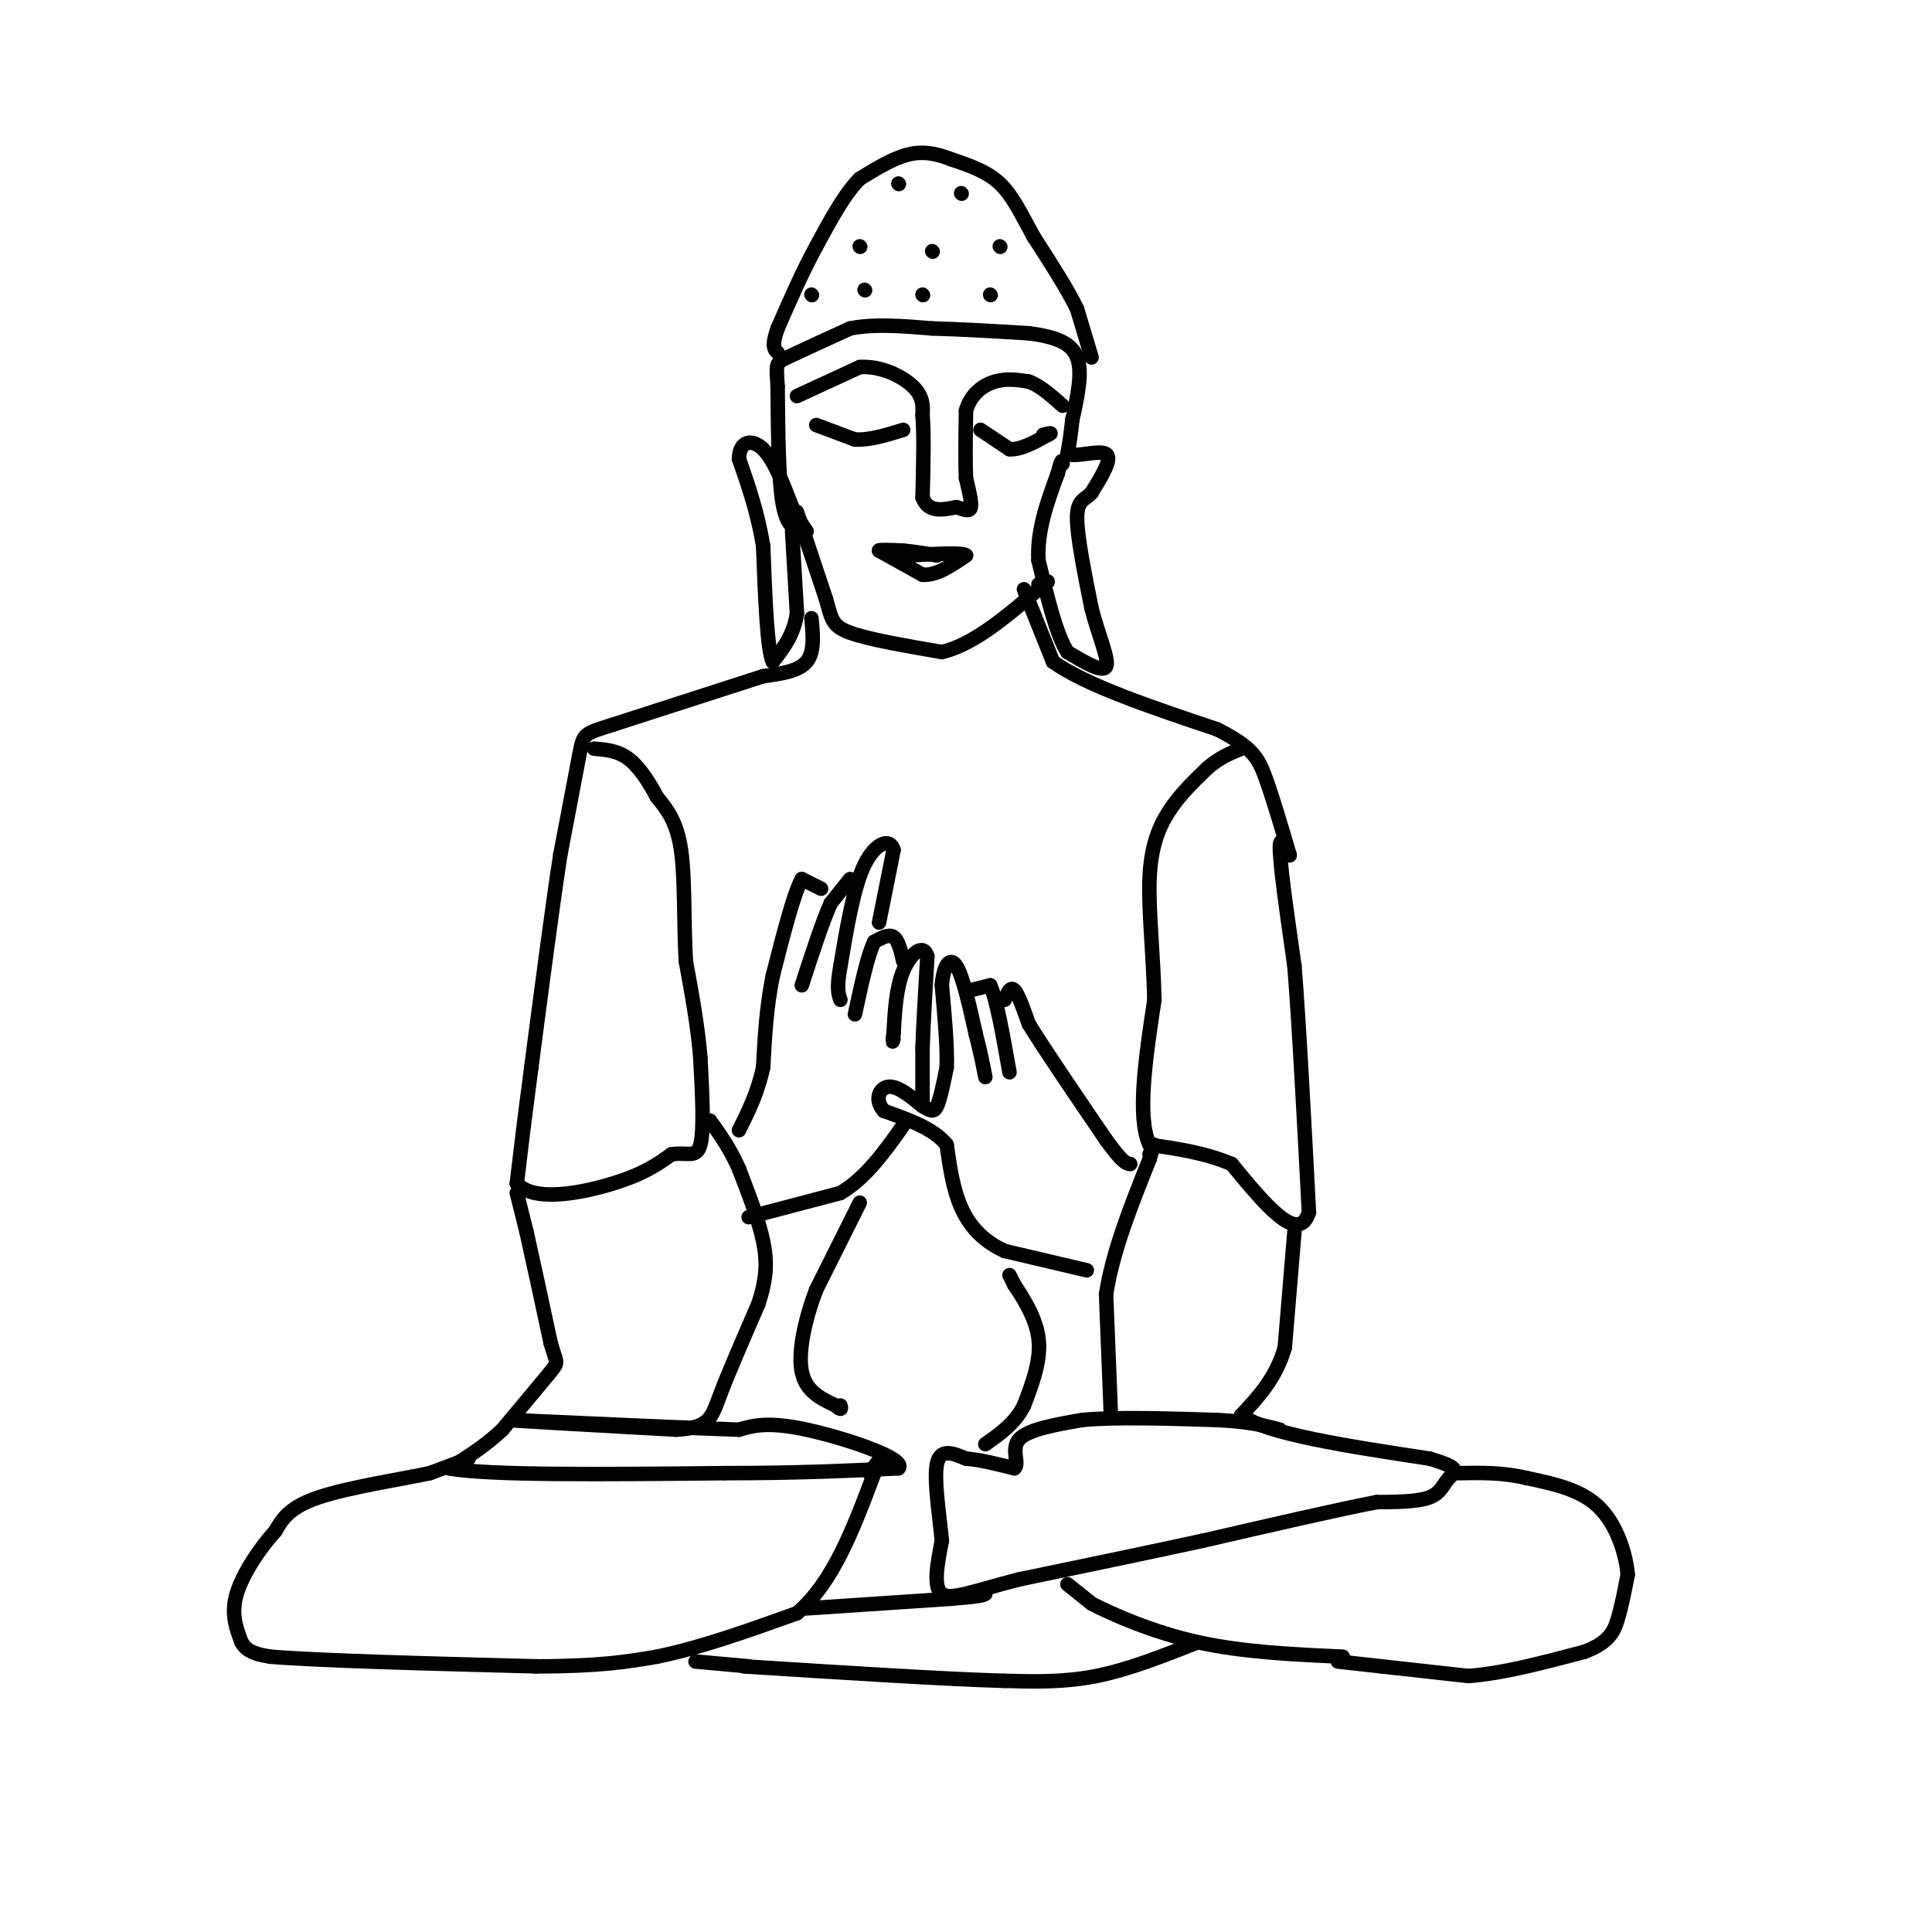 <svg viewBox='0 0 400 400' version='1.1' xmlns='http://www.w3.org/2000/svg' xmlns:xlink='http://www.w3.org/1999/xlink'><g fill='none' stroke='#000000' stroke-width='3' stroke-linecap='round' stroke-linejoin='round'><path d='M164,110c0.000,0.000 1.000,17.000 1,17'/><path d='M165,127c-0.667,4.500 -2.833,7.250 -5,10'/><path d='M160,137c-1.167,-2.333 -1.583,-13.167 -2,-24'/><path d='M158,113c-1.167,-7.000 -3.083,-12.500 -5,-18'/><path d='M153,95c0.067,-3.778 2.733,-4.222 5,-2c2.267,2.222 4.133,7.111 6,12'/><path d='M164,105c1.500,2.833 2.250,3.917 3,5'/><path d='M166,110c-1.583,-0.500 -3.167,-1.000 -4,-6c-0.833,-5.000 -0.917,-14.500 -1,-24'/><path d='M161,80c-0.289,-4.800 -0.511,-4.800 2,-6c2.511,-1.200 7.756,-3.600 13,-6'/><path d='M176,68c5.000,-1.000 11.000,-0.500 17,0'/><path d='M193,68c6.167,0.167 13.083,0.583 20,1'/><path d='M213,69c5.378,0.689 8.822,1.911 10,5c1.178,3.089 0.089,8.044 -1,13'/><path d='M222,87c-0.333,3.333 -0.667,5.167 -1,7'/><path d='M221,94c1.756,0.733 6.644,-0.933 8,0c1.356,0.933 -0.822,4.467 -3,8'/><path d='M226,102c-1.267,1.511 -2.933,1.289 -3,5c-0.067,3.711 1.467,11.356 3,19'/><path d='M226,126c1.489,5.756 3.711,10.644 3,12c-0.711,1.356 -4.356,-0.822 -8,-3'/><path d='M221,135c-2.333,-3.667 -4.167,-11.333 -6,-19'/><path d='M215,116c-0.333,-6.167 1.833,-12.083 4,-18'/><path d='M219,98c0.833,-3.333 0.917,-2.667 1,-2'/><path d='M226,74c0.000,0.000 -3.000,-10.000 -3,-10'/><path d='M223,64c-2.000,-4.167 -5.500,-9.583 -9,-15'/><path d='M214,49c-2.511,-4.556 -4.289,-8.444 -7,-11c-2.711,-2.556 -6.356,-3.778 -10,-5'/><path d='M197,33c-3.111,-1.222 -5.889,-1.778 -9,-1c-3.111,0.778 -6.556,2.889 -10,5'/><path d='M178,37c-3.167,3.167 -6.083,8.583 -9,14'/><path d='M169,51c-2.833,5.167 -5.417,11.083 -8,17'/><path d='M161,68c-1.333,3.667 -0.667,4.333 0,5'/><path d='M165,106c0.000,0.000 6.000,18.000 6,18'/><path d='M171,124c1.200,4.178 1.200,5.622 5,7c3.800,1.378 11.400,2.689 19,4'/><path d='M195,135c6.500,-1.500 13.250,-7.250 20,-13'/><path d='M215,122c3.333,-2.333 1.667,-1.667 0,-1'/><path d='M165,82c0.000,0.000 13.000,-6.000 13,-6'/><path d='M178,76c4.378,-0.311 8.822,1.911 11,4c2.178,2.089 2.089,4.044 2,6'/><path d='M191,86c0.333,3.833 0.167,10.417 0,17'/><path d='M191,103c1.167,3.167 4.083,2.583 7,2'/><path d='M198,105c1.800,0.578 2.800,1.022 3,0c0.200,-1.022 -0.400,-3.511 -1,-6'/><path d='M200,99c-0.167,-3.333 -0.083,-8.667 0,-14'/><path d='M200,85c1.022,-3.511 3.578,-5.289 6,-6c2.422,-0.711 4.711,-0.356 7,0'/><path d='M213,79c2.333,0.833 4.667,2.917 7,5'/><path d='M203,89c0.000,0.000 6.000,4.000 6,4'/><path d='M209,93c2.333,0.167 5.167,-1.417 8,-3'/><path d='M217,90c1.167,-0.500 0.083,-0.250 -1,0'/><path d='M169,88c0.000,0.000 8.000,3.000 8,3'/><path d='M177,91c3.000,0.167 6.500,-0.917 10,-2'/><path d='M182,114c0.000,0.000 9.000,5.000 9,5'/><path d='M191,119c3.000,0.167 6.000,-1.917 9,-4'/><path d='M200,115c-0.500,-0.667 -6.250,-0.333 -12,0'/><path d='M188,115c-3.422,-0.222 -5.978,-0.778 -6,-1c-0.022,-0.222 2.489,-0.111 5,0'/><path d='M187,114c2.000,0.167 4.500,0.583 7,1'/><path d='M168,128c0.333,3.500 0.667,7.000 -1,9c-1.667,2.000 -5.333,2.500 -9,3'/><path d='M158,140c-6.667,2.167 -18.833,6.083 -31,10'/><path d='M127,150c-6.200,1.956 -6.200,1.844 -7,6c-0.800,4.156 -2.400,12.578 -4,21'/><path d='M116,177c-1.667,10.833 -3.833,27.417 -6,44'/><path d='M110,221c-1.500,11.333 -2.250,17.667 -3,24'/><path d='M107,245c3.444,4.000 13.556,2.000 20,0c6.444,-2.000 9.222,-4.000 12,-6'/><path d='M139,239c3.200,-0.578 5.200,0.978 6,-2c0.800,-2.978 0.400,-10.489 0,-18'/><path d='M145,219c-0.500,-6.333 -1.750,-13.167 -3,-20'/><path d='M142,199c-0.467,-7.733 -0.133,-17.067 -1,-23c-0.867,-5.933 -2.933,-8.467 -5,-11'/><path d='M136,165c-1.800,-3.400 -3.800,-6.400 -6,-8c-2.200,-1.600 -4.600,-1.800 -7,-2'/><path d='M107,247c0.000,0.000 2.000,8.000 2,8'/><path d='M109,255c1.167,5.167 3.083,14.083 5,23'/><path d='M114,278c1.222,4.378 1.778,3.822 0,6c-1.778,2.178 -5.889,7.089 -10,12'/><path d='M104,296c-3.500,3.333 -7.250,5.667 -11,8'/><path d='M93,304c7.667,1.500 32.333,1.250 57,1'/><path d='M150,305c15.500,0.000 25.750,-0.500 36,-1'/><path d='M186,304c2.000,-1.933 -11.000,-6.267 -19,-8c-8.000,-1.733 -11.000,-0.867 -14,0'/><path d='M153,296c-10.167,-0.333 -28.583,-1.167 -47,-2'/><path d='M106,294c-2.167,0.000 15.917,1.000 34,2'/><path d='M140,296c6.933,-0.400 7.267,-2.400 9,-7c1.733,-4.600 4.867,-11.800 8,-19'/><path d='M157,270c1.689,-5.178 1.911,-8.622 1,-13c-0.911,-4.378 -2.956,-9.689 -5,-15'/><path d='M153,242c-1.833,-4.167 -3.917,-7.083 -6,-10'/><path d='M155,252c0.000,0.000 19.000,-5.000 19,-5'/><path d='M174,247c5.333,-3.167 9.167,-8.583 13,-14'/><path d='M212,122c0.000,0.000 6.000,15.000 6,15'/><path d='M218,137c6.667,4.833 20.333,9.417 34,14'/><path d='M252,151c7.289,3.689 8.511,5.911 10,10c1.489,4.089 3.244,10.044 5,16'/><path d='M267,177c0.200,0.933 -1.800,-4.733 -2,-2c-0.200,2.733 1.400,13.867 3,25'/><path d='M268,200c1.000,12.667 2.000,31.833 3,51'/><path d='M271,251c-2.167,6.833 -9.083,-1.583 -16,-10'/><path d='M255,241c-5.500,-2.333 -11.250,-3.167 -17,-4'/><path d='M238,237c-2.667,-5.667 -0.833,-17.833 1,-30'/><path d='M239,207c-0.214,-9.571 -1.250,-18.500 -1,-25c0.250,-6.500 1.786,-10.571 4,-14c2.214,-3.429 5.107,-6.214 8,-9'/><path d='M250,159c2.500,-2.167 4.750,-3.083 7,-4'/><path d='M268,255c0.000,0.000 -2.000,24.000 -2,24'/><path d='M266,279c-1.833,6.333 -5.417,10.167 -9,14'/><path d='M257,293c5.000,3.833 22.000,6.417 39,9'/><path d='M296,302c7.048,2.071 5.167,2.750 4,4c-1.167,1.250 -1.619,3.071 -4,4c-2.381,0.929 -6.690,0.964 -11,1'/><path d='M285,311c-7.833,1.500 -21.917,4.750 -36,8'/><path d='M249,319c-12.333,2.667 -25.167,5.333 -38,8'/><path d='M211,327c-9.467,2.400 -14.133,4.400 -16,3c-1.867,-1.400 -0.933,-6.200 0,-11'/><path d='M195,319c-0.489,-5.222 -1.711,-12.778 -1,-16c0.711,-3.222 3.356,-2.111 6,-1'/><path d='M200,302c2.667,0.167 6.333,1.083 10,2'/><path d='M210,304c1.200,-0.844 -0.800,-3.956 1,-6c1.800,-2.044 7.400,-3.022 13,-4'/><path d='M224,294c6.833,-0.667 17.417,-0.333 28,0'/><path d='M252,294c6.833,0.333 9.917,1.167 13,2'/><path d='M230,293c0.000,0.000 -1.000,-25.000 -1,-25'/><path d='M229,268c1.333,-8.833 5.167,-18.417 9,-28'/><path d='M238,240c1.500,-4.833 0.750,-2.917 0,-1'/><path d='M225,263c0.000,0.000 -17.000,-4.000 -17,-4'/><path d='M208,259c-4.511,-2.044 -7.289,-5.156 -9,-9c-1.711,-3.844 -2.356,-8.422 -3,-13'/><path d='M196,237c-2.667,-3.333 -7.833,-5.167 -13,-7'/><path d='M183,230c-2.111,-2.378 -0.889,-4.822 1,-5c1.889,-0.178 4.444,1.911 7,4'/><path d='M191,229c1.667,0.978 2.333,1.422 3,0c0.667,-1.422 1.333,-4.711 2,-8'/><path d='M196,221c0.167,-4.167 -0.417,-10.583 -1,-17'/><path d='M195,204c0.333,-4.156 1.667,-6.044 3,-4c1.333,2.044 2.667,8.022 4,14'/><path d='M202,214c1.000,3.833 1.500,6.417 2,9'/><path d='M201,205c0.000,0.000 4.000,-1.000 4,-1'/><path d='M205,204c1.333,2.833 2.667,10.417 4,18'/><path d='M208,207c0.583,-1.417 1.167,-2.833 2,-2c0.833,0.833 1.917,3.917 3,7'/><path d='M213,212c3.167,5.167 9.583,14.583 16,24'/><path d='M229,236c3.500,4.833 4.250,4.917 5,5'/><path d='M191,228c0.000,0.000 0.000,-11.000 0,-11'/><path d='M191,217c0.167,-5.000 0.583,-12.000 1,-19'/><path d='M192,198c-0.867,-2.867 -3.533,-0.533 -5,3c-1.467,3.533 -1.733,8.267 -2,13'/><path d='M185,214c-0.333,2.333 -0.167,1.667 0,1'/><path d='M187,199c-0.500,-2.167 -1.000,-4.333 -2,-5c-1.000,-0.667 -2.500,0.167 -4,1'/><path d='M181,195c-1.333,2.667 -2.667,8.833 -4,15'/><path d='M182,191c0.000,0.000 3.000,-15.000 3,-15'/><path d='M185,176c-0.644,-2.600 -3.756,-1.600 -6,3c-2.244,4.600 -3.622,12.800 -5,21'/><path d='M174,200c-0.833,4.667 -0.417,5.833 0,7'/><path d='M176,182c0.000,0.000 -4.000,5.000 -4,5'/><path d='M172,187c-1.667,3.667 -3.833,10.333 -6,17'/><path d='M170,184c0.000,0.000 -4.000,-2.000 -4,-2'/><path d='M166,182c-1.667,3.000 -3.833,11.500 -6,20'/><path d='M160,202c-1.333,6.500 -1.667,12.750 -2,19'/><path d='M158,221c-1.167,5.333 -3.083,9.167 -5,13'/><path d='M178,249c0.000,0.000 -9.000,18.000 -9,18'/><path d='M169,267c-2.378,6.267 -3.822,12.933 -3,17c0.822,4.067 3.911,5.533 7,7'/><path d='M173,291c1.333,1.167 1.167,0.583 1,0'/><path d='M209,264c0.000,0.000 1.000,2.000 1,2'/><path d='M210,266c1.400,2.133 4.400,6.467 5,11c0.600,4.533 -1.200,9.267 -3,14'/><path d='M212,291c-1.833,3.667 -4.917,5.833 -8,8'/><path d='M97,302c0.000,0.000 -8.000,3.000 -8,3'/><path d='M89,305c-5.956,1.267 -16.844,2.933 -23,5c-6.156,2.067 -7.578,4.533 -9,7'/><path d='M57,317c-3.222,3.533 -6.778,8.867 -8,13c-1.222,4.133 -0.111,7.067 1,10'/><path d='M50,340c1.167,2.167 3.583,2.583 6,3'/><path d='M56,343c10.167,0.833 32.583,1.417 55,2'/><path d='M111,345c13.333,0.000 19.167,-1.000 25,-2'/><path d='M136,343c9.000,-1.833 19.000,-5.417 29,-9'/><path d='M165,334c7.500,-6.333 11.750,-17.667 16,-29'/><path d='M181,305c2.500,-4.833 0.750,-2.417 -1,0'/><path d='M167,333c0.000,0.000 30.000,-2.000 30,-2'/><path d='M197,331c6.167,-0.500 6.583,-0.750 7,-1'/><path d='M221,328c0.000,0.000 5.000,4.000 5,4'/><path d='M226,332c4.333,2.267 12.667,5.933 22,8c9.333,2.067 19.667,2.533 30,3'/><path d='M277,344c0.000,0.000 9.000,1.000 9,1'/><path d='M286,345c4.500,0.500 11.250,1.250 18,2'/><path d='M304,347c7.000,-0.500 15.500,-2.750 24,-5'/><path d='M328,342c5.200,-1.933 6.200,-4.267 7,-7c0.800,-2.733 1.400,-5.867 2,-9'/><path d='M337,326c-0.356,-4.244 -2.244,-10.356 -6,-14c-3.756,-3.644 -9.378,-4.822 -15,-6'/><path d='M316,306c-4.833,-1.167 -9.417,-1.083 -14,-1'/><path d='M248,340c-7.167,2.833 -14.333,5.667 -21,7c-6.667,1.333 -12.833,1.167 -19,1'/><path d='M208,348c-12.167,-0.333 -33.083,-1.667 -54,-3'/><path d='M155,345c0.000,0.000 -11.000,-1.000 -11,-1'/><path d='M168,61c0.000,0.000 0.100,0.100 0.1,0.1'/><path d='M179,60c0.000,0.000 0.100,0.100 0.1,0.1'/><path d='M191,61c0.000,0.000 0.100,0.100 0.1,0.1'/><path d='M205,61c0.000,0.000 0.100,0.100 0.1,0.1'/><path d='M207,51c0.000,0.000 0.100,0.100 0.1,0.1'/><path d='M193,52c0.000,0.000 0.100,0.100 0.1,0.1'/><path d='M178,51c0.000,0.000 0.100,0.100 0.1,0.1'/><path d='M186,38c0.000,0.000 0.100,0.100 0.1,0.1'/><path d='M199,40c0.000,0.000 0.100,0.100 0.1,0.1'/></g>
</svg>